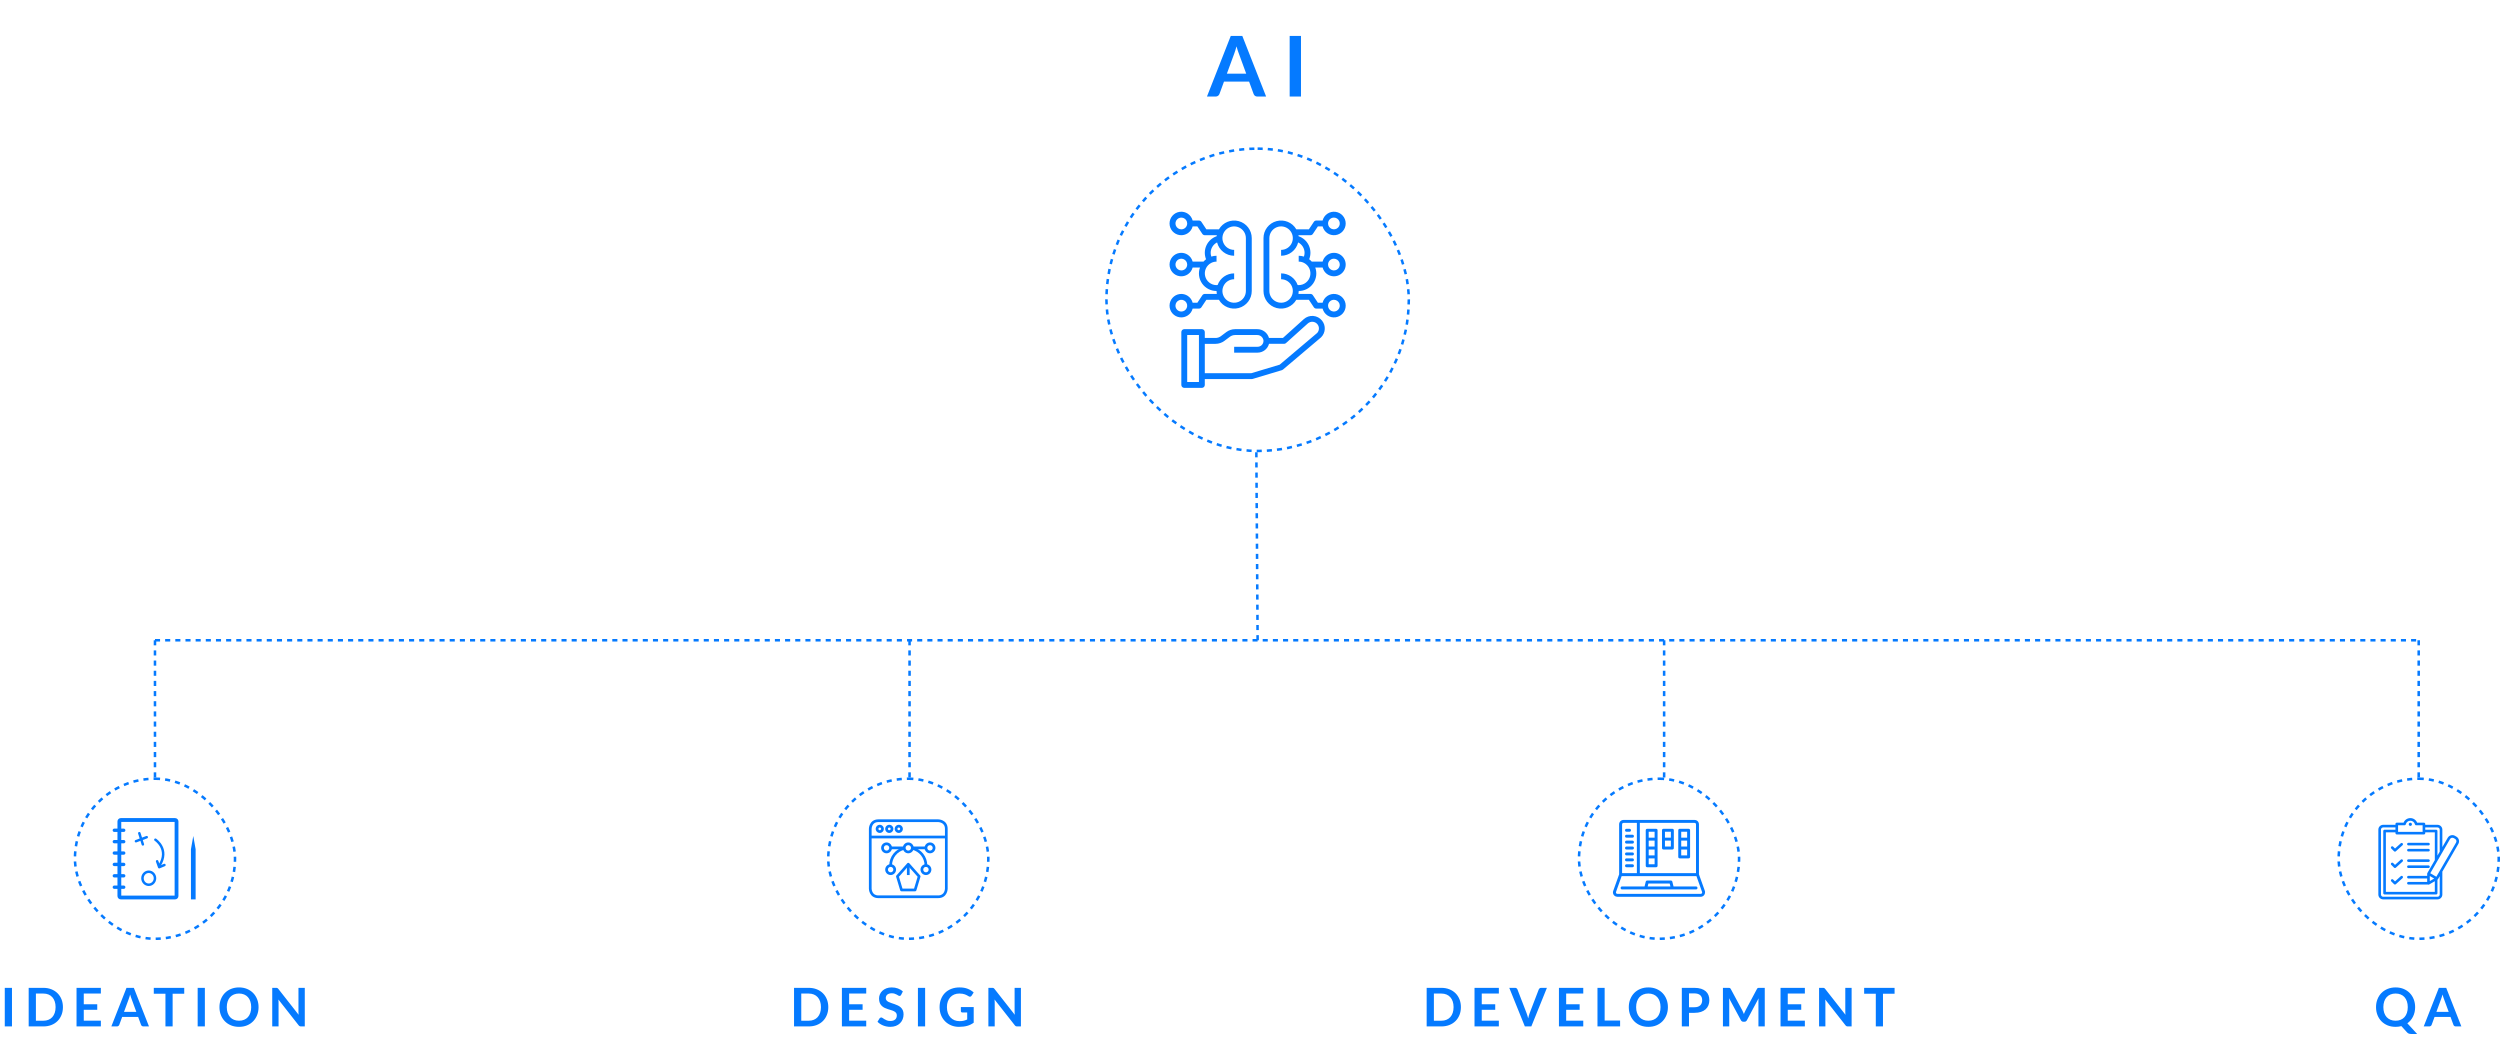 <svg width="984" height="414" viewBox="0 0 984 414" fill="none" xmlns="http://www.w3.org/2000/svg">
<path d="M498.343 38H494.911C494.526 38 494.207 37.907 493.954 37.719C493.712 37.522 493.536 37.279 493.426 36.993L491.644 32.126H481.76L479.978 36.993C479.89 37.246 479.714 37.477 479.45 37.687C479.197 37.895 478.884 38 478.51 38H475.061L484.433 14.141H488.971L498.343 38ZM482.899 28.991H490.505L487.601 21.055C487.469 20.703 487.321 20.29 487.156 19.817C487.002 19.333 486.848 18.811 486.694 18.25C486.54 18.811 486.386 19.333 486.232 19.817C486.089 20.301 485.946 20.724 485.803 21.087L482.899 28.991ZM512.069 38H507.614V14.141H512.069V38Z" fill="#057AFF"/>
<rect x="435.5" y="58.5" width="119" height="119" rx="59.5" stroke="#057AFF" stroke-linejoin="round" stroke-dasharray="2 2"/>
<path d="M520.352 126.193C519.503 125.133 518.253 124.469 516.899 124.356C515.544 124.243 514.202 124.697 513.191 125.604L504.956 133.022H499.47C498.875 130.945 496.963 129.524 494.804 129.556H486.141C484.894 129.561 483.678 129.966 482.676 130.711L480.528 132.329C479.927 132.777 479.2 133.019 478.449 133.022H474.21V130.711C474.21 130.405 474.089 130.11 473.872 129.894C473.656 129.677 473.361 129.556 473.055 129.556H466.125C465.487 129.556 464.97 130.073 464.97 130.711V151.511C464.97 151.818 465.092 152.112 465.308 152.329C465.525 152.546 465.819 152.667 466.125 152.667H473.055C473.361 152.667 473.656 152.546 473.872 152.329C474.089 152.112 474.21 151.818 474.21 151.511V149.2H492.69C492.802 149.203 492.915 149.186 493.025 149.154L504.575 145.687C504.728 145.638 504.869 145.56 504.99 145.456L519.982 132.768C521.766 130.995 521.928 128.158 520.351 126.193L520.352 126.193ZM471.901 150.356H467.281V131.867H471.901V150.356ZM518.423 131.07L503.674 143.538L492.517 146.889H474.211V135.334H478.449C479.697 135.328 480.912 134.923 481.914 134.178L484.063 132.56C484.663 132.112 485.391 131.87 486.142 131.867H494.804C496.08 131.832 497.169 132.783 497.31 134.051V134.213C497.29 135.475 496.262 136.489 495 136.489H485.761V138.8H495C497.105 138.792 498.942 137.37 499.482 135.333H505.395C505.681 135.336 505.958 135.229 506.169 135.033L514.739 127.325C515.276 126.84 515.989 126.597 516.711 126.655C517.433 126.713 518.1 127.071 518.55 127.637C519.371 128.651 519.316 130.119 518.423 131.069L518.423 131.07Z" fill="#057AFF"/>
<path d="M469.426 121.467H471.9C472.287 121.467 472.648 121.274 472.862 120.953L474.828 118.001H479.769C481.334 120.719 484.53 122.042 487.559 121.231C490.588 120.419 492.693 117.671 492.69 114.534V93.734C492.693 90.597 490.588 87.849 487.559 87.037C484.53 86.226 481.334 87.549 479.769 90.267H474.828L472.865 87.315C472.651 86.991 472.287 86.801 471.9 86.801H469.426C468.845 84.547 466.68 83.077 464.37 83.371C462.063 83.663 460.333 85.628 460.333 87.956C460.333 90.285 462.063 92.249 464.37 92.541C466.68 92.835 468.845 91.365 469.426 89.112H471.282L473.246 92.064C473.459 92.388 473.823 92.578 474.21 92.578H478.934C478.911 92.711 478.888 92.844 478.873 92.98C477.086 93.587 475.628 94.901 474.84 96.617C474.051 98.33 474.002 100.295 474.704 102.045C474.334 102.323 473.994 102.635 473.685 102.978H469.426C468.845 100.725 466.68 99.255 464.37 99.549C462.063 99.841 460.333 101.806 460.333 104.134C460.333 106.462 462.063 108.427 464.37 108.719C466.68 109.013 468.845 107.543 469.426 105.29H472.313C471.548 107.41 471.863 109.77 473.162 111.611C474.461 113.454 476.578 114.546 478.83 114.534C478.833 114.921 478.868 115.308 478.934 115.69H474.21C473.823 115.69 473.462 115.883 473.249 116.204L471.282 119.156H469.426C468.845 116.903 466.68 115.433 464.37 115.727C462.063 116.019 460.333 117.983 460.333 120.312C460.333 122.64 462.063 124.605 464.37 124.897C466.68 125.191 468.845 123.721 469.426 121.467L469.426 121.467ZM464.97 90.267C464.035 90.267 463.195 89.704 462.837 88.84C462.479 87.976 462.678 86.982 463.336 86.321C463.997 85.662 464.991 85.463 465.854 85.821C466.717 86.179 467.28 87.02 467.28 87.956C467.28 88.568 467.038 89.158 466.605 89.591C466.172 90.024 465.583 90.267 464.97 90.267L464.97 90.267ZM464.97 106.445C464.035 106.445 463.195 105.881 462.837 105.018C462.479 104.154 462.678 103.16 463.336 102.499C463.997 101.84 464.991 101.641 465.854 101.999C466.717 102.357 467.28 103.198 467.28 104.134C467.28 104.746 467.038 105.335 466.605 105.769C466.172 106.202 465.583 106.445 464.97 106.445L464.97 106.445ZM478.83 112.223C476.699 112.22 474.848 110.758 474.349 108.684C473.849 106.612 474.831 104.466 476.725 103.489C477.375 103.151 478.097 102.975 478.83 102.978V100.667C478.131 100.67 477.438 100.78 476.774 100.991C476.607 100.517 476.523 100.017 476.52 99.511C476.526 97.781 477.502 96.198 479.044 95.412C479.815 98.495 482.581 100.661 485.76 100.667V98.356C483.892 98.356 482.206 97.229 481.492 95.502C480.776 93.774 481.172 91.787 482.494 90.466C483.814 89.143 485.801 88.747 487.527 89.464C489.254 90.177 490.38 91.864 490.38 93.734V114.534C490.38 116.403 489.254 118.09 487.527 118.803C485.801 119.52 483.814 119.124 482.494 117.801C481.172 116.481 480.776 114.493 481.492 112.766C482.206 111.038 483.892 109.911 485.76 109.911V107.6C482.844 107.603 480.242 109.432 479.252 112.176C479.107 112.188 478.983 112.222 478.83 112.222L478.83 112.223ZM462.66 120.312C462.66 119.376 463.224 118.535 464.087 118.177C464.95 117.819 465.944 118.018 466.605 118.677C467.263 119.338 467.462 120.332 467.104 121.196C466.746 122.06 465.906 122.623 464.97 122.623C463.694 122.623 462.66 121.589 462.66 120.312L462.66 120.312Z" fill="#057AFF"/>
<path d="M525.029 108.755C526.794 108.761 528.408 107.761 529.19 106.178C529.97 104.598 529.782 102.706 528.705 101.311C527.625 99.912 525.847 99.251 524.12 99.606C522.39 99.959 521.016 101.267 520.574 102.977H516.318C516.009 102.634 515.668 102.319 515.296 102.041C515.998 100.291 515.948 98.329 515.16 96.613C514.372 94.9 512.914 93.586 511.126 92.979C511.112 92.843 511.086 92.71 511.066 92.577H515.79C516.177 92.577 516.537 92.384 516.751 92.063L518.718 89.111H520.574C521.155 91.364 523.32 92.835 525.63 92.54C527.937 92.248 529.667 90.284 529.667 87.955C529.667 85.627 527.937 83.662 525.63 83.371C523.32 83.076 521.154 84.546 520.574 86.8H518.1C517.713 86.8 517.352 86.993 517.138 87.314L515.172 90.266H510.231C508.666 87.548 505.47 86.225 502.441 87.037C499.412 87.848 497.307 90.596 497.31 93.733V114.533C497.307 117.67 499.412 120.418 502.441 121.23C505.47 122.041 508.666 120.718 510.231 118H515.172L517.135 120.952C517.349 121.276 517.713 121.466 518.1 121.466H520.574C521.154 123.72 523.32 125.19 525.63 124.896C527.937 124.604 529.667 122.639 529.667 120.311C529.667 117.982 527.937 116.018 525.63 115.726C523.32 115.432 521.154 116.902 520.574 119.155H518.717L516.754 116.203C516.54 115.879 516.177 115.689 515.79 115.689H511.066C511.132 115.307 511.167 114.92 511.17 114.533C513.422 114.545 515.538 113.453 516.838 111.61C518.137 109.769 518.455 107.409 517.69 105.289H520.577C521.102 107.322 522.93 108.747 525.029 108.755L525.029 108.755ZM525.029 101.822C525.965 101.822 526.805 102.385 527.163 103.249C527.521 104.113 527.322 105.107 526.664 105.768C526.002 106.427 525.009 106.626 524.146 106.268C523.283 105.91 522.719 105.069 522.719 104.133C522.719 102.856 523.753 101.822 525.029 101.822L525.029 101.822ZM525.029 85.644C525.965 85.644 526.805 86.207 527.163 87.071C527.521 87.935 527.322 88.929 526.664 89.59C526.002 90.249 525.009 90.448 524.146 90.09C523.283 89.732 522.719 88.891 522.719 87.955C522.719 86.678 523.753 85.644 525.029 85.644L525.029 85.644ZM525.029 118C525.965 118 526.805 118.563 527.163 119.427C527.521 120.291 527.322 121.284 526.664 121.946C526.002 122.605 525.009 122.804 524.146 122.446C523.283 122.088 522.719 121.247 522.719 120.311C522.719 119.034 523.753 118 525.029 118L525.029 118ZM511.17 112.222C511.017 112.222 510.893 112.187 510.748 112.176C509.758 109.431 507.156 107.603 504.24 107.6V109.911C506.108 109.911 507.794 111.037 508.507 112.765C509.224 114.493 508.828 116.48 507.506 117.8C506.186 119.124 504.199 119.519 502.473 118.803C500.746 118.089 499.62 116.402 499.62 114.533V93.733C499.62 91.864 500.746 90.177 502.473 89.463C504.199 88.747 506.186 89.143 507.506 90.466C508.828 91.786 509.224 93.774 508.507 95.501C507.794 97.229 506.108 98.355 504.24 98.355V100.666C507.419 100.661 510.185 98.494 510.956 95.412C512.498 96.197 513.474 97.78 513.48 99.511C513.477 100.016 513.393 100.516 513.226 100.99C512.561 100.779 511.869 100.669 511.17 100.666V102.978C511.906 102.975 512.634 103.154 513.286 103.495C515.175 104.474 516.153 106.621 515.651 108.689C515.149 110.76 513.298 112.219 511.17 112.222L511.17 112.222Z" fill="#057AFF"/>
<path d="M61 252L951 252" stroke="#057AFF" stroke-linejoin="round" stroke-dasharray="2 2"/>
<path d="M495 252L494.5 178" stroke="#057AFF" stroke-linejoin="round" stroke-dasharray="2 2"/>
<path d="M61 306L61 252" stroke="#057AFF" stroke-linejoin="round" stroke-dasharray="2 2"/>
<path d="M358 306L358 252" stroke="#057AFF" stroke-linejoin="round" stroke-dasharray="2 2"/>
<path d="M655 306L655 252" stroke="#057AFF" stroke-linejoin="round" stroke-dasharray="2 2"/>
<path d="M952 306L952 252" stroke="#057AFF" stroke-linejoin="round" stroke-dasharray="2 2"/>
<rect x="29.5" y="306.5" width="63" height="63" rx="31.5" stroke="#057AFF" stroke-linejoin="round" stroke-dasharray="2 2"/>
<path d="M47.545 322.75H68.918C69.229 322.75 69.482 323.003 69.482 323.314V352.685C69.482 352.996 69.229 353.25 68.918 353.25H47.545C47.234 353.25 46.981 352.996 46.981 352.685V323.314C46.981 323.003 47.234 322.75 47.545 322.75Z" stroke="#057AFF" stroke-width="1.5" stroke-linejoin="round"/>
<path d="M45 340.24H48.693" stroke="#057AFF" stroke-width="1.315" stroke-linecap="round"/>
<path d="M45 335.76H48.693" stroke="#057AFF" stroke-width="1.315" stroke-linecap="round"/>
<path d="M45 331.279H48.693" stroke="#057AFF" stroke-width="1.315" stroke-linecap="round"/>
<path d="M45 326.8H48.693" stroke="#057AFF" stroke-width="1.315" stroke-linecap="round"/>
<path d="M45 344.72H48.693" stroke="#057AFF" stroke-width="1.315" stroke-linecap="round"/>
<path d="M45 349.2H48.693" stroke="#057AFF" stroke-width="1.315" stroke-linecap="round"/>
<path d="M54.832 327.952L56.227 332.354" stroke="#057AFF" stroke-width="0.986" stroke-linecap="round"/>
<path d="M57.744 329.517L53.511 331.102" stroke="#057AFF" stroke-width="0.986" stroke-linecap="round"/>
<path fill-rule="evenodd" clip-rule="evenodd" d="M58.541 348.24C59.9 348.24 61.003 347.094 61.003 345.68C61.003 344.266 59.9 343.12 58.541 343.12C57.181 343.12 56.079 344.266 56.079 345.68C56.079 347.094 57.181 348.24 58.541 348.24Z" stroke="#057AFF" stroke-width="0.986"/>
<path d="M61.16 330.515C61.16 330.515 66.832 334.233 62.757 340.701" stroke="#057AFF" stroke-width="0.986" stroke-linecap="round"/>
<path d="M64.714 340.471L62.664 341.327L61.842 338.997" stroke="#057AFF" stroke-width="0.986" stroke-linecap="round" stroke-linejoin="round"/>
<path fill-rule="evenodd" clip-rule="evenodd" d="M75.154 334.267L76.077 329.04L77 334.267V354H75.154V334.267Z" fill="#057AFF"/>
<path d="M4.715 404H1.879V388.817H4.715V404ZM24.768 396.408C24.768 397.521 24.583 398.543 24.212 399.474C23.841 400.405 23.32 401.207 22.648 401.879C21.976 402.551 21.167 403.072 20.222 403.443C19.277 403.814 18.23 404 17.082 404H11.287V388.817H17.082C18.23 388.817 19.277 389.006 20.222 389.384C21.167 389.755 21.976 390.276 22.648 390.948C23.32 391.613 23.841 392.411 24.212 393.342C24.583 394.273 24.768 395.295 24.768 396.408ZM21.881 396.408C21.881 395.575 21.769 394.83 21.545 394.172C21.321 393.507 21.003 392.947 20.59 392.492C20.177 392.03 19.672 391.676 19.078 391.431C18.489 391.186 17.825 391.064 17.082 391.064H14.132V401.753H17.082C17.825 401.753 18.489 401.63 19.078 401.385C19.672 401.14 20.177 400.79 20.59 400.335C21.003 399.873 21.321 399.313 21.545 398.655C21.769 397.99 21.881 397.241 21.881 396.408ZM39.701 388.817V391.064H32.971V395.274H38.273V397.448H32.971V401.742H39.701V404H30.125V388.817H39.701ZM58.638 404H56.454C56.209 404 56.006 403.94 55.845 403.821C55.691 403.695 55.579 403.541 55.509 403.359L54.375 400.262H48.086L46.952 403.359C46.896 403.52 46.784 403.667 46.616 403.8C46.455 403.933 46.255 404 46.017 404H43.823L49.787 388.817H52.674L58.638 404ZM48.81 398.267H53.651L51.803 393.216C51.719 392.992 51.624 392.73 51.519 392.429C51.421 392.121 51.323 391.788 51.225 391.431C51.127 391.788 51.029 392.121 50.931 392.429C50.84 392.737 50.749 393.006 50.658 393.237L48.81 398.267ZM72.513 388.817V391.137H67.946V404H65.121V391.137H60.533V388.817H72.513ZM80.634 404H77.799V388.817H80.634V404ZM101.77 396.408C101.77 397.521 101.584 398.554 101.213 399.506C100.842 400.451 100.321 401.27 99.649 401.963C98.977 402.656 98.168 403.198 97.223 403.59C96.278 403.976 95.232 404.168 94.084 404.168C92.936 404.168 91.886 403.976 90.934 403.59C89.989 403.198 89.177 402.656 88.498 401.963C87.826 401.27 87.304 400.451 86.933 399.506C86.562 398.554 86.377 397.521 86.377 396.408C86.377 395.295 86.562 394.266 86.933 393.321C87.304 392.369 87.826 391.547 88.498 390.854C89.177 390.161 89.989 389.622 90.934 389.237C91.886 388.845 92.936 388.649 94.084 388.649C95.232 388.649 96.278 388.845 97.223 389.237C98.168 389.629 98.977 390.171 99.649 390.864C100.321 391.55 100.842 392.369 101.213 393.321C101.584 394.266 101.77 395.295 101.77 396.408ZM98.872 396.408C98.872 395.575 98.76 394.83 98.536 394.172C98.319 393.507 98.004 392.943 97.591 392.481C97.178 392.019 96.674 391.666 96.079 391.421C95.491 391.176 94.826 391.053 94.084 391.053C93.342 391.053 92.673 391.176 92.078 391.421C91.483 391.666 90.976 392.019 90.556 392.481C90.143 392.943 89.824 393.507 89.6 394.172C89.376 394.83 89.264 395.575 89.264 396.408C89.264 397.241 89.376 397.99 89.6 398.655C89.824 399.313 90.143 399.873 90.556 400.335C90.976 400.79 91.483 401.14 92.078 401.385C92.673 401.63 93.342 401.753 94.084 401.753C94.826 401.753 95.491 401.63 96.079 401.385C96.674 401.14 97.178 400.79 97.591 400.335C98.004 399.873 98.319 399.313 98.536 398.655C98.76 397.99 98.872 397.241 98.872 396.408ZM108.633 388.817C108.759 388.817 108.864 388.824 108.948 388.838C109.032 388.845 109.105 388.866 109.168 388.901C109.238 388.929 109.305 388.974 109.368 389.037C109.431 389.093 109.501 389.17 109.578 389.268L117.547 399.422C117.519 399.177 117.498 398.939 117.484 398.708C117.477 398.47 117.474 398.249 117.474 398.046V388.817H119.962V404H118.503C118.279 404 118.093 403.965 117.946 403.895C117.799 403.825 117.656 403.699 117.516 403.517L109.578 393.405C109.599 393.629 109.613 393.853 109.62 394.077C109.634 394.294 109.641 394.494 109.641 394.676V404H107.152V388.817H108.633Z" fill="#057AFF"/>
<rect x="326" y="306.5" width="63" height="63" rx="31.5" stroke="#057AFF" stroke-linejoin="round" stroke-dasharray="2 2"/>
<path d="M357.502 331.586C356.327 331.586 355.363 332.549 355.363 333.724C355.363 334.899 356.327 335.862 357.502 335.862C358.676 335.862 359.64 334.899 359.64 333.724C359.64 332.549 358.676 331.586 357.502 331.586ZM357.502 332.655C358.099 332.655 358.571 333.128 358.571 333.724C358.571 334.322 358.098 334.793 357.502 334.793C356.904 334.793 356.432 334.32 356.432 333.724C356.432 333.127 356.905 332.655 357.502 332.655Z" fill="#057AFF"/>
<path d="M357.501 339.604C357.349 339.605 357.203 339.67 357.103 339.785L352.825 344.595C352.701 344.734 352.658 344.926 352.712 345.104L354.318 350.451H354.317C354.386 350.677 354.595 350.83 354.83 350.83H360.173C360.409 350.83 360.618 350.677 360.686 350.451L362.288 345.104C362.341 344.926 362.3 344.734 362.177 344.595L357.899 339.785C357.799 339.67 357.653 339.605 357.501 339.604H357.501ZM357.501 340.945L361.179 345.08L359.774 349.76H355.224L353.824 345.08L357.501 340.945Z" fill="#057AFF"/>
<path d="M356.965 340.673V344.417H358.034V340.673H356.965Z" fill="#057AFF"/>
<path d="M366.052 331.586C364.877 331.586 363.918 332.549 363.918 333.724C363.918 334.899 364.879 335.862 366.052 335.862C367.227 335.862 368.19 334.899 368.19 333.724C368.19 332.549 367.227 331.586 366.052 331.586ZM366.052 332.655C366.649 332.655 367.121 333.128 367.121 333.724C367.121 334.322 366.648 334.793 366.052 334.793C365.455 334.793 364.983 334.32 364.983 333.724C364.983 333.127 365.456 332.655 366.052 332.655Z" fill="#057AFF"/>
<path d="M348.948 331.586C347.773 331.586 346.814 332.549 346.814 333.724C346.814 334.899 347.775 335.862 348.948 335.862C350.123 335.862 351.086 334.899 351.086 333.724C351.086 332.549 350.123 331.586 348.948 331.586ZM348.948 332.655C349.545 332.655 350.017 333.128 350.017 333.724C350.017 334.322 349.544 334.793 348.948 334.793C348.351 334.793 347.883 334.32 347.883 333.724C347.883 333.127 348.352 332.655 348.948 332.655Z" fill="#057AFF"/>
<path d="M355.79 333.389C352.41 334.182 350.017 337.202 350.017 340.673H351.086C351.086 337.693 353.133 335.113 356.035 334.431L355.79 333.389Z" fill="#057AFF"/>
<path d="M359.218 333.389L358.974 334.431C361.874 335.114 363.918 337.694 363.918 340.673H364.983C364.983 337.204 362.595 334.184 359.218 333.389L359.218 333.389Z" fill="#057AFF"/>
<path d="M364.45 340.141C363.275 340.141 362.312 341.104 362.312 342.279C362.312 343.454 363.275 344.417 364.45 344.417C365.625 344.417 366.588 343.454 366.588 342.279C366.588 341.104 365.625 340.141 364.45 340.141ZM364.45 341.21C365.047 341.21 365.519 341.683 365.519 342.279C365.519 342.876 365.046 343.348 364.45 343.348C363.853 343.348 363.381 342.875 363.381 342.279C363.381 341.681 363.854 341.21 364.45 341.21Z" fill="#057AFF"/>
<path d="M350.553 340.141C349.379 340.141 348.415 341.104 348.415 342.279C348.415 343.454 349.379 344.417 350.553 344.417C351.728 344.417 352.692 343.454 352.692 342.279C352.692 341.104 351.728 340.141 350.553 340.141ZM350.553 341.21C351.151 341.21 351.622 341.683 351.622 342.279C351.622 342.876 351.149 343.348 350.553 343.348C349.956 343.348 349.484 342.875 349.484 342.279C349.484 341.681 349.957 341.21 350.553 341.21Z" fill="#057AFF"/>
<path d="M359.104 333.192V334.262H364.451V333.192H359.104Z" fill="#057AFF"/>
<path d="M350.552 333.192V334.262H355.899V333.192H350.552Z" fill="#057AFF"/>
<path d="M345.744 322.499C343.886 322.499 342.921 323.472 342.456 324.401C341.993 325.33 341.999 326.244 341.999 326.244V349.759C341.999 349.759 341.993 350.673 342.458 351.602C342.923 352.531 343.878 353.5 345.745 353.5L369.259 353.501C371.129 353.501 372.081 352.532 372.546 351.603C373.012 350.675 373.001 349.761 373.001 349.761V326.244C373.001 324.376 372.032 323.421 371.103 322.956C370.175 322.491 369.261 322.498 369.261 322.498L345.744 322.499ZM345.744 323.568H369.259C369.259 323.568 369.95 323.579 370.625 323.916C371.3 324.253 371.934 324.894 371.934 326.244V349.759C371.934 349.759 371.924 350.45 371.587 351.125C371.25 351.8 370.608 352.435 369.259 352.435H345.744C344.401 352.435 343.752 351.799 343.416 351.125C343.079 350.45 343.068 349.759 343.068 349.759V326.244C343.068 326.244 343.079 325.553 343.416 324.878C343.752 324.204 344.399 323.568 345.744 323.568Z" fill="#057AFF"/>
<path d="M342.535 328.915V329.984H372.468V328.915H342.535Z" fill="#057AFF"/>
<path d="M346.277 324.638C345.398 324.638 344.675 325.365 344.675 326.244C344.675 327.123 345.398 327.846 346.277 327.846C347.156 327.846 347.883 327.123 347.883 326.244C347.883 325.365 347.156 324.638 346.277 324.638ZM346.277 325.707C346.579 325.707 346.814 325.942 346.814 326.244C346.814 326.546 346.579 326.777 346.277 326.777C345.975 326.777 345.744 326.546 345.744 326.244C345.744 325.942 345.975 325.707 346.277 325.707Z" fill="#057AFF"/>
<path d="M350.017 324.638C349.138 324.638 348.415 325.365 348.415 326.244C348.415 327.123 349.138 327.846 350.017 327.846C350.897 327.846 351.624 327.123 351.624 326.244C351.624 325.365 350.897 324.638 350.017 324.638ZM350.017 325.707C350.319 325.707 350.555 325.942 350.555 326.244C350.555 326.546 350.319 326.777 350.017 326.777C349.715 326.777 349.484 326.546 349.484 326.244C349.484 325.942 349.715 325.707 350.017 325.707Z" fill="#057AFF"/>
<path d="M353.761 324.638C352.882 324.638 352.155 325.365 352.155 326.244C352.155 327.123 352.882 327.846 353.761 327.846C354.641 327.846 355.364 327.123 355.364 326.244C355.364 325.365 354.641 324.638 353.761 324.638ZM353.761 325.707C354.063 325.707 354.295 325.942 354.295 326.244C354.295 326.546 354.063 326.777 353.761 326.777C353.459 326.777 353.224 326.546 353.224 326.244C353.224 325.942 353.459 325.707 353.761 325.707Z" fill="#057AFF"/>
<path d="M326.015 396.408C326.015 397.521 325.83 398.543 325.459 399.474C325.088 400.405 324.566 401.207 323.894 401.879C323.222 402.551 322.414 403.072 321.469 403.443C320.524 403.814 319.477 404 318.329 404H312.533V388.817H318.329C319.477 388.817 320.524 389.006 321.469 389.384C322.414 389.755 323.222 390.276 323.894 390.948C324.566 391.613 325.088 392.411 325.459 393.342C325.83 394.273 326.015 395.295 326.015 396.408ZM323.128 396.408C323.128 395.575 323.016 394.83 322.792 394.172C322.568 393.507 322.249 392.947 321.836 392.492C321.423 392.03 320.919 391.676 320.324 391.431C319.736 391.186 319.071 391.064 318.329 391.064H315.379V401.753H318.329C319.071 401.753 319.736 401.63 320.324 401.385C320.919 401.14 321.423 400.79 321.836 400.335C322.249 399.873 322.568 399.313 322.792 398.655C323.016 397.99 323.128 397.241 323.128 396.408ZM340.947 388.817V391.064H334.217V395.274H339.519V397.448H334.217V401.742H340.947V404H331.371V388.817H340.947ZM354.677 391.578C354.6 391.732 354.509 391.841 354.404 391.904C354.306 391.967 354.187 391.998 354.047 391.998C353.907 391.998 353.749 391.946 353.574 391.841C353.399 391.729 353.193 391.606 352.955 391.473C352.717 391.34 352.437 391.221 352.115 391.116C351.8 391.004 351.425 390.948 350.991 390.948C350.599 390.948 350.256 390.997 349.962 391.095C349.675 391.186 349.43 391.316 349.227 391.484C349.031 391.652 348.884 391.855 348.786 392.093C348.688 392.324 348.639 392.579 348.639 392.859C348.639 393.216 348.737 393.514 348.933 393.752C349.136 393.99 349.402 394.193 349.731 394.361C350.06 394.529 350.435 394.679 350.855 394.812C351.275 394.945 351.702 395.089 352.136 395.243C352.577 395.39 353.007 395.565 353.427 395.768C353.847 395.964 354.222 396.216 354.551 396.524C354.88 396.825 355.142 397.196 355.338 397.637C355.541 398.078 355.643 398.613 355.643 399.243C355.643 399.929 355.524 400.573 355.286 401.175C355.055 401.77 354.712 402.292 354.257 402.74C353.809 403.181 353.259 403.531 352.608 403.79C351.957 404.042 351.212 404.168 350.372 404.168C349.889 404.168 349.413 404.119 348.944 404.021C348.475 403.93 348.023 403.797 347.589 403.622C347.162 403.447 346.76 403.237 346.382 402.992C346.011 402.747 345.678 402.474 345.384 402.173L346.203 400.818C346.28 400.72 346.371 400.64 346.476 400.577C346.588 400.507 346.711 400.472 346.844 400.472C347.019 400.472 347.208 400.545 347.411 400.692C347.614 400.832 347.852 400.99 348.125 401.165C348.405 401.34 348.73 401.501 349.101 401.648C349.479 401.788 349.931 401.858 350.456 401.858C351.261 401.858 351.884 401.669 352.325 401.291C352.766 400.906 352.986 400.356 352.986 399.642C352.986 399.243 352.885 398.918 352.682 398.666C352.486 398.414 352.223 398.204 351.894 398.036C351.565 397.861 351.191 397.714 350.771 397.595C350.351 397.476 349.924 397.346 349.49 397.206C349.056 397.066 348.629 396.898 348.209 396.702C347.789 396.506 347.414 396.251 347.085 395.936C346.756 395.621 346.49 395.229 346.287 394.76C346.091 394.284 345.993 393.699 345.993 393.006C345.993 392.453 346.102 391.914 346.319 391.389C346.543 390.864 346.865 390.399 347.285 389.993C347.712 389.587 348.233 389.261 348.849 389.016C349.465 388.771 350.169 388.649 350.96 388.649C351.856 388.649 352.682 388.789 353.438 389.069C354.194 389.349 354.838 389.741 355.37 390.245L354.677 391.578ZM364.129 404H361.294V388.817H364.129V404ZM377.673 401.921C378.31 401.921 378.863 401.865 379.332 401.753C379.808 401.634 380.26 401.473 380.687 401.27V398.508H378.786C378.604 398.508 378.461 398.459 378.356 398.361C378.251 398.256 378.198 398.13 378.198 397.983V396.387H383.249V402.53C382.864 402.81 382.461 403.055 382.041 403.265C381.628 403.468 381.184 403.636 380.708 403.769C380.239 403.902 379.735 404 379.196 404.063C378.657 404.133 378.076 404.168 377.453 404.168C376.347 404.168 375.328 403.976 374.397 403.59C373.466 403.205 372.661 402.67 371.982 401.984C371.303 401.298 370.771 400.479 370.386 399.527C370.008 398.575 369.819 397.535 369.819 396.408C369.819 395.267 370.005 394.221 370.376 393.269C370.747 392.317 371.272 391.498 371.951 390.812C372.637 390.126 373.466 389.594 374.439 389.216C375.412 388.838 376.504 388.649 377.715 388.649C378.954 388.649 380.025 388.834 380.928 389.205C381.838 389.569 382.608 390.045 383.238 390.633L382.419 391.914C382.258 392.173 382.045 392.303 381.779 392.303C381.611 392.303 381.439 392.247 381.264 392.135C381.04 392.002 380.809 391.869 380.571 391.736C380.34 391.603 380.081 391.487 379.794 391.389C379.514 391.291 379.196 391.211 378.839 391.148C378.489 391.085 378.083 391.053 377.621 391.053C376.872 391.053 376.193 391.179 375.584 391.431C374.982 391.683 374.467 392.044 374.04 392.513C373.613 392.982 373.284 393.545 373.053 394.203C372.822 394.861 372.707 395.596 372.707 396.408C372.707 397.283 372.829 398.064 373.074 398.75C373.319 399.429 373.662 400.003 374.103 400.472C374.544 400.941 375.069 401.301 375.678 401.553C376.287 401.798 376.952 401.921 377.673 401.921ZM390.508 388.817C390.634 388.817 390.739 388.824 390.823 388.838C390.907 388.845 390.98 388.866 391.043 388.901C391.113 388.929 391.18 388.974 391.243 389.037C391.306 389.093 391.376 389.17 391.453 389.268L399.422 399.422C399.394 399.177 399.373 398.939 399.359 398.708C399.352 398.47 399.349 398.249 399.349 398.046V388.817H401.837V404H400.378C400.154 404 399.968 403.965 399.821 403.895C399.674 403.825 399.531 403.699 399.391 403.517L391.453 393.405C391.474 393.629 391.488 393.853 391.495 394.077C391.509 394.294 391.516 394.494 391.516 394.676V404H389.027V388.817H390.508Z" fill="#057AFF"/>
<rect x="621.5" y="306.5" width="63" height="63" rx="31.5" stroke="#057AFF" stroke-linejoin="round" stroke-dasharray="2 2"/>
<path d="M671.036 350.655L668.709 344.138V324.473C668.709 323.484 667.953 322.728 666.964 322.728H639.036C638.047 322.728 637.291 323.484 637.291 324.473V344.138L634.964 350.655C634.615 351.586 635.138 352.575 636.011 352.866C636.185 352.924 636.418 352.982 636.593 352.982H669.349C670.338 352.982 671.095 352.226 671.095 351.237C671.153 351.062 671.095 350.829 671.036 350.655ZM667.545 324.473V343.673H645.436V323.891H666.964C667.313 323.891 667.545 324.124 667.545 324.473ZM638.455 324.473C638.455 324.124 638.687 323.891 639.036 323.891H644.273V343.673H638.455V324.473ZM669.873 351.586C669.756 351.76 669.582 351.818 669.407 351.818H636.593C636.418 351.818 636.244 351.76 636.127 351.586C636.011 351.411 636.011 351.237 636.069 351.062L638.28 344.837H667.72L669.931 351.062C669.989 351.237 669.989 351.411 669.873 351.586Z" fill="#057AFF"/>
<path d="M667.546 348.909H658.702L658.236 347.047C658.178 346.757 657.946 346.582 657.655 346.582H648.346C648.055 346.582 647.822 346.757 647.764 347.047L647.298 348.909H638.455C638.106 348.909 637.873 349.142 637.873 349.491C637.873 349.84 638.106 350.073 638.455 350.073H667.546C667.895 350.073 668.127 349.84 668.127 349.491C668.127 349.142 667.895 348.909 667.546 348.909ZM648.811 347.746H657.189L657.48 348.909H648.52L648.811 347.746Z" fill="#057AFF"/>
<path d="M640.2 327.381H641.364C641.713 327.381 641.945 327.149 641.945 326.8C641.945 326.451 641.713 326.218 641.364 326.218H640.2C639.851 326.218 639.618 326.451 639.618 326.8C639.618 327.149 639.851 327.381 640.2 327.381Z" fill="#057AFF"/>
<path d="M640.2 329.71H642.527C642.876 329.71 643.109 329.477 643.109 329.128C643.109 328.779 642.876 328.546 642.527 328.546H640.2C639.851 328.546 639.618 328.779 639.618 329.128C639.618 329.477 639.851 329.71 640.2 329.71Z" fill="#057AFF"/>
<path d="M642.527 330.873H640.2C639.851 330.873 639.618 331.106 639.618 331.455C639.618 331.804 639.851 332.037 640.2 332.037H642.527C642.876 332.037 643.109 331.804 643.109 331.455C643.109 331.106 642.876 330.873 642.527 330.873Z" fill="#057AFF"/>
<path d="M642.527 333.2H640.2C639.851 333.2 639.618 333.433 639.618 333.782C639.618 334.131 639.851 334.364 640.2 334.364H642.527C642.876 334.364 643.109 334.131 643.109 333.782C643.109 333.433 642.876 333.2 642.527 333.2Z" fill="#057AFF"/>
<path d="M642.527 335.527H640.2C639.851 335.527 639.618 335.76 639.618 336.109C639.618 336.458 639.851 336.691 640.2 336.691H642.527C642.876 336.691 643.109 336.458 643.109 336.109C643.109 335.76 642.876 335.527 642.527 335.527Z" fill="#057AFF"/>
<path d="M642.527 337.854H640.2C639.851 337.854 639.618 338.087 639.618 338.436C639.618 338.785 639.851 339.018 640.2 339.018H642.527C642.876 339.018 643.109 338.785 643.109 338.436C643.109 338.087 642.876 337.854 642.527 337.854Z" fill="#057AFF"/>
<path d="M642.527 340.182H640.2C639.851 340.182 639.618 340.414 639.618 340.763C639.618 341.113 639.851 341.345 640.2 341.345H642.527C642.876 341.345 643.109 341.113 643.109 340.763C643.109 340.414 642.876 340.182 642.527 340.182Z" fill="#057AFF"/>
<path d="M648.345 341.345H651.836C652.185 341.345 652.418 341.112 652.418 340.763V326.8C652.418 326.451 652.185 326.218 651.836 326.218H648.345C647.996 326.218 647.764 326.451 647.764 326.8V340.763C647.764 341.112 647.996 341.345 648.345 341.345ZM648.927 340.181V337.854H651.255V340.181H648.927ZM651.255 334.363V336.691H648.927V334.363H651.255ZM648.927 333.2V330.872H651.255V333.2H648.927ZM651.255 327.381V329.709H648.927V327.381H651.255Z" fill="#057AFF"/>
<path d="M661.146 337.854H664.636C664.986 337.854 665.218 337.621 665.218 337.272V326.8C665.218 326.451 664.986 326.218 664.636 326.218H661.146C660.796 326.218 660.564 326.451 660.564 326.8V337.272C660.564 337.621 660.796 337.854 661.146 337.854ZM661.727 336.691V334.363H664.055V336.691H661.727ZM661.727 333.2V330.872H664.055V333.2H661.727ZM664.055 327.381V329.709H661.727V327.381H664.055Z" fill="#057AFF"/>
<path d="M654.745 334.363H658.236C658.585 334.363 658.818 334.131 658.818 333.781V326.8C658.818 326.451 658.585 326.218 658.236 326.218H654.745C654.396 326.218 654.164 326.451 654.164 326.8V333.781C654.164 334.131 654.396 334.363 654.745 334.363ZM655.327 333.2V330.872H657.654V333.2H655.327ZM657.654 327.381V329.709H655.327V327.381H657.654Z" fill="#057AFF"/>
<path d="M575.015 396.408C575.015 397.521 574.83 398.543 574.459 399.474C574.088 400.405 573.566 401.207 572.894 401.879C572.222 402.551 571.414 403.072 570.469 403.443C569.524 403.814 568.477 404 567.329 404H561.533V388.817H567.329C568.477 388.817 569.524 389.006 570.469 389.384C571.414 389.755 572.222 390.276 572.894 390.948C573.566 391.613 574.088 392.411 574.459 393.342C574.83 394.273 575.015 395.295 575.015 396.408ZM572.128 396.408C572.128 395.575 572.016 394.83 571.792 394.172C571.568 393.507 571.249 392.947 570.836 392.492C570.423 392.03 569.919 391.676 569.324 391.431C568.736 391.186 568.071 391.064 567.329 391.064H564.379V401.753H567.329C568.071 401.753 568.736 401.63 569.324 401.385C569.919 401.14 570.423 400.79 570.836 400.335C571.249 399.873 571.568 399.313 571.792 398.655C572.016 397.99 572.128 397.241 572.128 396.408ZM589.947 388.817V391.064H583.217V395.274H588.519V397.448H583.217V401.742H589.947V404H580.371V388.817H589.947ZM594.048 388.817H596.327C596.572 388.817 596.771 388.876 596.925 388.995C597.079 389.114 597.195 389.268 597.272 389.457L600.842 398.718C600.961 399.019 601.073 399.352 601.178 399.716C601.29 400.073 601.395 400.451 601.493 400.85C601.654 400.045 601.853 399.334 602.091 398.718L605.651 389.457C605.714 389.296 605.826 389.149 605.987 389.016C606.148 388.883 606.347 388.817 606.585 388.817H608.864L602.732 404H600.18L594.048 388.817ZM623.174 388.817V391.064H616.444V395.274H621.746V397.448H616.444V401.742H623.174V404H613.598V388.817H623.174ZM631.59 401.669H637.67V404H628.766V388.817H631.59V401.669ZM656.487 396.408C656.487 397.521 656.302 398.554 655.931 399.506C655.56 400.451 655.038 401.27 654.366 401.963C653.694 402.656 652.886 403.198 651.941 403.59C650.996 403.976 649.949 404.168 648.801 404.168C647.653 404.168 646.603 403.976 645.651 403.59C644.706 403.198 643.894 402.656 643.215 401.963C642.543 401.27 642.022 400.451 641.651 399.506C641.28 398.554 641.094 397.521 641.094 396.408C641.094 395.295 641.28 394.266 641.651 393.321C642.022 392.369 642.543 391.547 643.215 390.854C643.894 390.161 644.706 389.622 645.651 389.237C646.603 388.845 647.653 388.649 648.801 388.649C649.949 388.649 650.996 388.845 651.941 389.237C652.886 389.629 653.694 390.171 654.366 390.864C655.038 391.55 655.56 392.369 655.931 393.321C656.302 394.266 656.487 395.295 656.487 396.408ZM653.589 396.408C653.589 395.575 653.477 394.83 653.253 394.172C653.036 393.507 652.721 392.943 652.308 392.481C651.895 392.019 651.391 391.666 650.796 391.421C650.208 391.176 649.543 391.053 648.801 391.053C648.059 391.053 647.391 391.176 646.796 391.421C646.201 391.666 645.693 392.019 645.273 392.481C644.86 392.943 644.542 393.507 644.318 394.172C644.094 394.83 643.982 395.575 643.982 396.408C643.982 397.241 644.094 397.99 644.318 398.655C644.542 399.313 644.86 399.873 645.273 400.335C645.693 400.79 646.201 401.14 646.796 401.385C647.391 401.63 648.059 401.753 648.801 401.753C649.543 401.753 650.208 401.63 650.796 401.385C651.391 401.14 651.895 400.79 652.308 400.335C652.721 399.873 653.036 399.313 653.253 398.655C653.477 397.99 653.589 397.241 653.589 396.408ZM664.789 398.655V404H661.964V388.817H666.91C667.925 388.817 668.803 388.936 669.545 389.174C670.287 389.412 670.9 389.744 671.383 390.171C671.866 390.598 672.223 391.109 672.454 391.704C672.685 392.299 672.8 392.95 672.8 393.657C672.8 394.392 672.678 395.068 672.433 395.684C672.188 396.293 671.82 396.818 671.33 397.259C670.84 397.7 670.228 398.043 669.493 398.288C668.758 398.533 667.897 398.655 666.91 398.655H664.789ZM664.789 396.45H666.91C667.428 396.45 667.879 396.387 668.264 396.261C668.649 396.128 668.968 395.943 669.22 395.705C669.472 395.46 669.661 395.166 669.787 394.823C669.913 394.473 669.976 394.084 669.976 393.657C669.976 393.251 669.913 392.884 669.787 392.555C669.661 392.226 669.472 391.946 669.22 391.715C668.968 391.484 668.649 391.309 668.264 391.19C667.879 391.064 667.428 391.001 666.91 391.001H664.789V396.45ZM685.768 397.7C685.887 397.924 685.995 398.158 686.093 398.403C686.198 398.641 686.3 398.883 686.398 399.128C686.496 398.876 686.597 398.627 686.702 398.382C686.807 398.137 686.919 397.903 687.038 397.679L691.532 389.268C691.588 389.163 691.644 389.079 691.7 389.016C691.763 388.953 691.83 388.908 691.9 388.88C691.977 388.852 692.061 388.834 692.152 388.827C692.243 388.82 692.351 388.817 692.477 388.817H694.609V404H692.12V394.193C692.12 394.011 692.124 393.811 692.131 393.594C692.145 393.377 692.162 393.157 692.183 392.933L687.595 401.543C687.49 401.739 687.353 401.893 687.185 402.005C687.017 402.11 686.821 402.162 686.597 402.162H686.209C685.985 402.162 685.789 402.11 685.621 402.005C685.453 401.893 685.316 401.739 685.211 401.543L680.56 392.901C680.588 393.132 680.605 393.36 680.612 393.584C680.626 393.801 680.633 394.004 680.633 394.193V404H678.145V388.817H680.276C680.402 388.817 680.511 388.82 680.602 388.827C680.693 388.834 680.773 388.852 680.843 388.88C680.92 388.908 680.99 388.953 681.053 389.016C681.116 389.079 681.176 389.163 681.232 389.268L685.768 397.7ZM710.394 388.817V391.064H703.663V395.274H708.966V397.448H703.663V401.742H710.394V404H700.818V388.817H710.394ZM717.466 388.817C717.592 388.817 717.697 388.824 717.781 388.838C717.865 388.845 717.939 388.866 718.002 388.901C718.072 388.929 718.138 388.974 718.201 389.037C718.264 389.093 718.334 389.17 718.411 389.268L726.381 399.422C726.353 399.177 726.332 398.939 726.318 398.708C726.311 398.47 726.307 398.249 726.307 398.046V388.817H728.796V404H727.336C727.112 404 726.927 403.965 726.78 403.895C726.633 403.825 726.489 403.699 726.349 403.517L718.411 393.405C718.432 393.629 718.446 393.853 718.453 394.077C718.467 394.294 718.474 394.494 718.474 394.676V404H715.986V388.817H717.466ZM745.708 388.817V391.137H741.141V404H738.316V391.137H733.728V388.817H745.708Z" fill="#057AFF"/>
<rect x="920.5" y="306.5" width="63" height="63" rx="31.5" stroke="#057AFF" stroke-linejoin="round" stroke-dasharray="2 2"/>
<path d="M948.087 324.45C948.087 324.106 948.368 323.825 948.712 323.825C949.056 323.825 949.337 324.106 949.337 324.45C949.337 324.794 949.056 325.075 948.712 325.075C948.368 325.074 948.087 324.793 948.087 324.45ZM967.603 332.157L961.308 343.062V352.095C961.308 353.146 960.453 354 959.403 354H938.022C936.971 354 936.117 353.146 936.117 352.095V326.548C936.117 325.498 936.971 324.643 938.022 324.643H942.851V324.32C942.851 324.036 943.082 323.805 943.366 323.805H946.041C946.472 322.725 947.518 322 948.712 322C949.905 322 950.952 322.725 951.383 323.805H954.058C954.343 323.805 954.574 324.036 954.574 324.32V324.643H959.403C960.454 324.643 961.308 325.498 961.308 326.548V333.417L963.426 329.748C963.706 329.264 964.158 328.918 964.699 328.773C965.24 328.627 965.805 328.701 966.289 328.981L966.836 329.296C967.319 329.575 967.666 330.028 967.811 330.568C967.956 331.11 967.882 331.674 967.603 332.158L967.603 332.157ZM954.574 325.675V326.574H958.86C959.144 326.574 959.375 326.805 959.375 327.09V336.76L960.274 335.203L960.275 326.548C960.275 326.066 959.884 325.675 959.403 325.675L954.574 325.675ZM956.365 346.798L958.099 345.797L956.365 344.796V346.798ZM958.344 338.549V327.607H954.574V327.93C954.574 328.214 954.343 328.445 954.058 328.445H943.368C943.083 328.445 942.852 328.214 942.852 327.93V327.607H939.08V351.035H958.344V346.848L956.108 348.139C956.028 348.185 955.939 348.208 955.85 348.208C955.773 348.208 955.695 348.19 955.626 348.156H947.952C947.667 348.156 947.436 347.925 947.436 347.64C947.436 347.356 947.667 347.125 947.952 347.125H955.333V345.766L947.952 345.764C947.667 345.764 947.436 345.534 947.436 345.249C947.436 344.964 947.667 344.733 947.952 344.733H955.333V343.903C955.333 343.813 955.357 343.722 955.403 343.644L958.344 338.549ZM943.883 327.414H953.541V324.837H951.006C950.767 324.837 950.56 324.673 950.504 324.441C950.303 323.611 949.566 323.032 948.711 323.032C947.855 323.032 947.118 323.612 946.918 324.441C946.863 324.673 946.654 324.837 946.416 324.837H943.88L943.883 327.414ZM960.275 344.849L959.579 346.054C959.524 346.14 959.459 346.203 959.376 346.252V351.552C959.376 351.836 959.145 352.067 958.861 352.067H938.565C938.28 352.067 938.049 351.836 938.049 351.552L938.048 327.091C938.048 326.806 938.279 326.576 938.563 326.576H942.849V325.676L938.021 325.675C937.54 325.675 937.149 326.067 937.149 326.548V352.095C937.149 352.576 937.54 352.967 938.021 352.967H959.403C959.885 352.967 960.276 352.576 960.276 352.095L960.275 344.849ZM966.32 330.189L965.773 329.874C965.528 329.733 965.241 329.696 964.966 329.769C964.69 329.842 964.461 330.018 964.32 330.263L956.555 343.713L958.944 345.092L966.709 331.642C967.001 331.134 966.827 330.482 966.32 330.189V330.189ZM942.294 335.054C942.394 335.154 942.528 335.205 942.659 335.205C942.783 335.205 942.907 335.161 943.006 335.071L945.641 332.68C945.852 332.488 945.868 332.161 945.677 331.95C945.486 331.74 945.159 331.724 944.948 331.915L942.676 333.975L941.94 333.238C941.738 333.037 941.411 333.037 941.209 333.238C941.007 333.44 941.007 333.767 941.209 333.969L942.294 335.054ZM955.849 334.117H947.951C947.667 334.117 947.436 334.347 947.436 334.632C947.436 334.917 947.667 335.147 947.951 335.147L955.849 335.149C956.134 335.149 956.365 334.918 956.365 334.633C956.365 334.347 956.134 334.117 955.849 334.117V334.117ZM947.951 332.757H955.849C956.134 332.757 956.365 332.527 956.365 332.242C956.365 331.957 956.134 331.726 955.849 331.726L947.951 331.725C947.667 331.725 947.436 331.956 947.436 332.241C947.436 332.527 947.667 332.757 947.951 332.757V332.757ZM955.849 340.62H947.951C947.667 340.62 947.436 340.851 947.436 341.135C947.436 341.42 947.667 341.651 947.951 341.651L955.849 341.652C956.134 341.652 956.365 341.421 956.365 341.137C956.365 340.851 956.134 340.62 955.849 340.62V340.62ZM955.849 338.228H947.951C947.667 338.228 947.436 338.459 947.436 338.744C947.436 339.029 947.667 339.259 947.951 339.259L955.849 339.261C956.134 339.261 956.365 339.03 956.365 338.745C956.365 338.459 956.134 338.228 955.849 338.228ZM944.948 338.362L942.676 340.422L941.939 339.685C941.738 339.484 941.411 339.484 941.209 339.685C941.007 339.887 941.007 340.214 941.209 340.416L942.294 341.501C942.394 341.601 942.527 341.652 942.659 341.652C942.783 341.652 942.907 341.607 943.006 341.518L945.641 339.126C945.852 338.935 945.868 338.608 945.677 338.397C945.484 338.186 945.159 338.17 944.948 338.362L944.948 338.362ZM944.948 344.865L942.676 346.926L941.939 346.189C941.738 345.987 941.411 345.987 941.209 346.189C941.007 346.391 941.007 346.717 941.209 346.919L942.294 348.004C942.394 348.104 942.527 348.156 942.659 348.156C942.783 348.156 942.907 348.111 943.006 348.021L945.641 345.63C945.852 345.439 945.868 345.112 945.677 344.901C945.484 344.69 945.159 344.674 944.948 344.865L944.948 344.865Z" fill="#057AFF"/>
<path d="M950.597 396.408C950.597 397.087 950.527 397.738 950.387 398.361C950.247 398.977 950.044 399.555 949.778 400.094C949.519 400.633 949.2 401.13 948.822 401.585C948.444 402.033 948.014 402.428 947.531 402.771L951.384 406.972H949.053C948.717 406.972 948.413 406.926 948.14 406.835C947.874 406.744 947.629 406.576 947.405 406.331L945.179 403.874C944.822 403.972 944.454 404.046 944.076 404.095C943.705 404.144 943.317 404.168 942.911 404.168C941.763 404.168 940.713 403.976 939.761 403.59C938.816 403.198 938.004 402.656 937.325 401.963C936.653 401.27 936.131 400.451 935.76 399.506C935.389 398.554 935.204 397.521 935.204 396.408C935.204 395.295 935.389 394.266 935.76 393.321C936.131 392.369 936.653 391.547 937.325 390.854C938.004 390.161 938.816 389.622 939.761 389.237C940.713 388.845 941.763 388.649 942.911 388.649C944.059 388.649 945.105 388.845 946.05 389.237C946.995 389.629 947.804 390.171 948.476 390.864C949.148 391.55 949.669 392.369 950.04 393.321C950.411 394.266 950.597 395.295 950.597 396.408ZM947.699 396.408C947.699 395.575 947.587 394.83 947.363 394.172C947.146 393.507 946.831 392.943 946.418 392.481C946.005 392.019 945.501 391.666 944.906 391.421C944.318 391.176 943.653 391.053 942.911 391.053C942.169 391.053 941.5 391.176 940.905 391.421C940.31 391.666 939.803 392.019 939.383 392.481C938.97 392.943 938.651 393.507 938.427 394.172C938.203 394.83 938.091 395.575 938.091 396.408C938.091 397.241 938.203 397.99 938.427 398.655C938.651 399.313 938.97 399.873 939.383 400.335C939.803 400.79 940.31 401.14 940.905 401.385C941.5 401.63 942.169 401.753 942.911 401.753C943.653 401.753 944.318 401.63 944.906 401.385C945.501 401.14 946.005 400.79 946.418 400.335C946.831 399.873 947.146 399.313 947.363 398.655C947.587 397.99 947.699 397.241 947.699 396.408ZM968.791 404H966.607C966.362 404 966.159 403.94 965.998 403.821C965.844 403.695 965.732 403.541 965.662 403.359L964.528 400.262H958.239L957.105 403.359C957.049 403.52 956.937 403.667 956.769 403.8C956.608 403.933 956.408 404 956.17 404H953.976L959.94 388.817H962.827L968.791 404ZM958.963 398.267H963.804L961.956 393.216C961.872 392.992 961.777 392.73 961.672 392.429C961.574 392.121 961.476 391.788 961.378 391.431C961.28 391.788 961.182 392.121 961.084 392.429C960.993 392.737 960.902 393.006 960.811 393.237L958.963 398.267Z" fill="#057AFF"/>
</svg>
